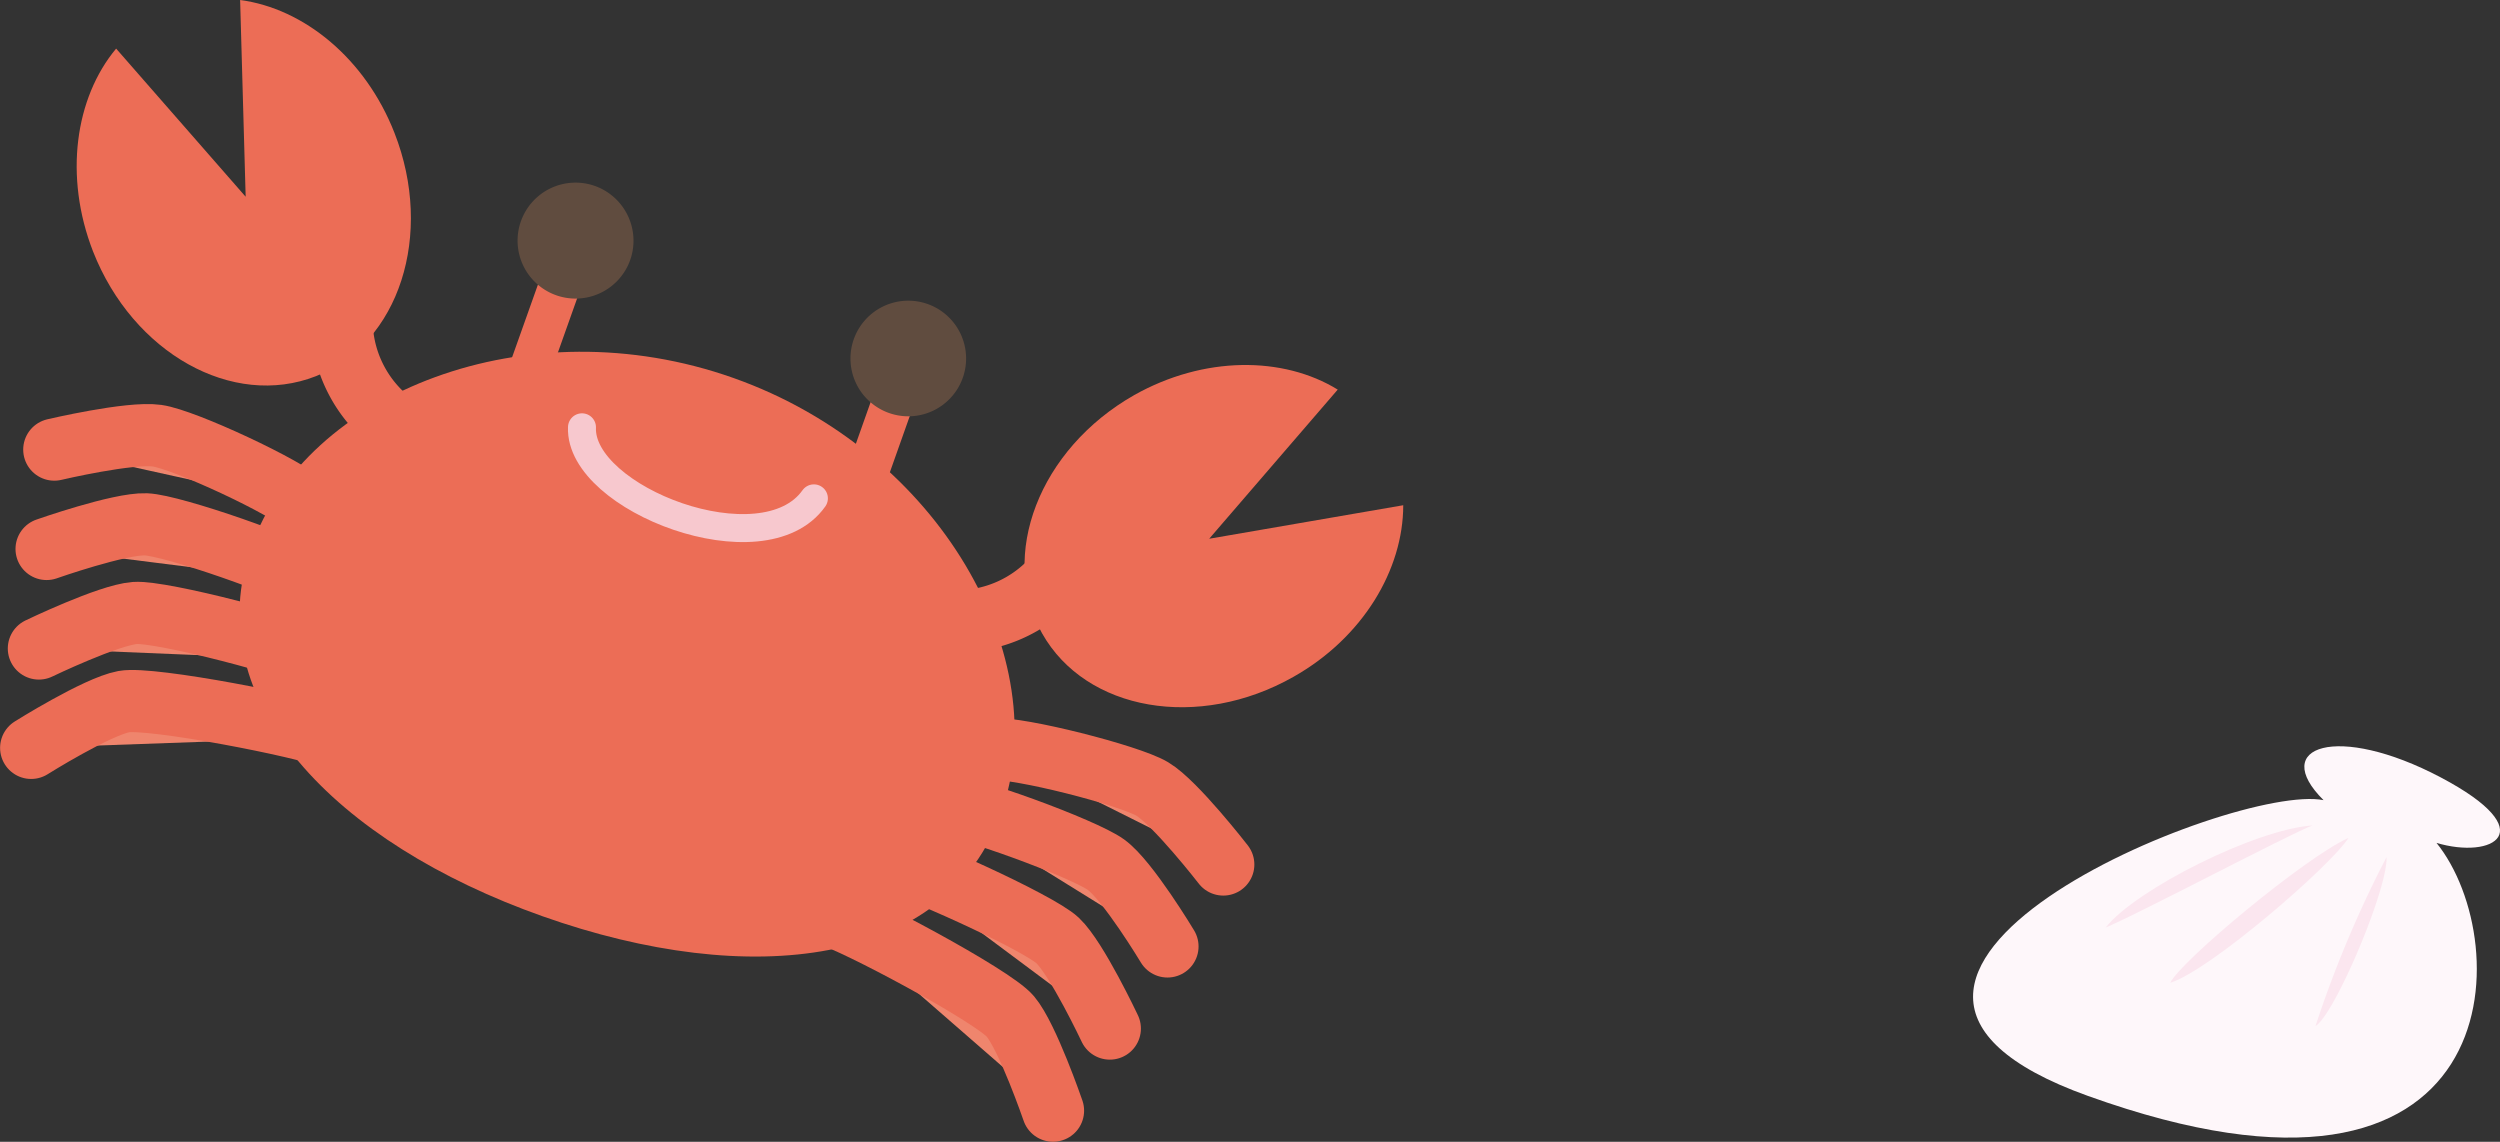 <svg xmlns="http://www.w3.org/2000/svg" viewBox="0 0 149.19 68.14"><rect x="0" y="0" width="149.19" height="68.14" fill="#333333" stroke="none"/><defs><style>.cls-1{fill:#ec6d56;}.cls-2,.cls-3,.cls-6{fill:none;}.cls-2,.cls-3,.cls-5{stroke:#ec6d56;}.cls-2,.cls-5,.cls-6{stroke-linecap:round;stroke-linejoin:round;}.cls-2,.cls-5{stroke-width:3.71px;}.cls-3{stroke-width:2.48px;}.cls-4{fill:#604c3f;}.cls-5{fill:#ef856d;}.cls-6{stroke:#f7c8ce;stroke-width:1.67px;}.cls-7{fill:#fef7fa;}.cls-8{fill:#fbe6ef;}</style></defs><g id="レイヤー_2" data-name="レイヤー 2"><g id="背景02"><path class="cls-1" d="M59.75,48.51c-3.27,9.2-15,10.55-27.37,6.17S11.76,41.83,15,32.63,31.43,18.18,43.78,22.56,63,39.31,59.75,48.51Z"/><path class="cls-1" d="M14.33,0l.33,11.74L6.93,2.9C4.48,5.84,3.81,10.52,5.55,15c2.38,6.07,8.33,9.4,13.3,7.45S25.92,14,23.54,7.93C21.8,3.48,18.12.5,14.33,0Z"/><path class="cls-2" d="M20.4,19.59a7.75,7.75,0,0,0,5.1,6.79"/><path class="cls-1" d="M79.83,23.25l-7.67,8.9,11.58-2c0,3.83-2.39,7.89-6.55,10.24-5.66,3.21-12.38,2.05-15-2.59s-.17-11,5.49-14.22C71.83,21.24,76.56,21.24,79.83,23.25Z"/><path class="cls-2" d="M62.76,34.63a7.75,7.75,0,0,1-8.24,2"/><line class="cls-3" x1="34.72" y1="13.32" x2="31.56" y2="22.21"/><path class="cls-4" d="M37.61,15.51a3.46,3.46,0,1,1-2.1-4.41A3.47,3.47,0,0,1,37.61,15.51Z"/><line class="cls-3" x1="54.56" y1="20.36" x2="51.41" y2="29.25"/><path class="cls-4" d="M57.45,22.56a3.45,3.45,0,1,1-2.1-4.42A3.45,3.45,0,0,1,57.45,22.56Z"/><path class="cls-5" d="M18.24,30.15C17.12,29.08,11,26.23,9.37,26s-6.13.83-6.13.83"/><path class="cls-5" d="M18.71,34.77c-1.22-.92-8.42-3.42-10-3.48s-5.93,1.47-5.93,1.47"/><path class="cls-5" d="M19.18,39.4c-1.31-.79-9.55-2.94-11.13-2.82S2.32,38.7,2.32,38.7"/><path class="cls-5" d="M19.65,44C18.25,43.38,9,41.57,7.39,41.87s-5.53,2.76-5.53,2.76"/><path class="cls-5" d="M59.26,44.71c1.54-.12,8.12,1.55,9.5,2.37S73,51.59,73,51.59"/><path class="cls-5" d="M56,48c1.53,0,8.69,2.65,10,3.6s3.67,4.88,3.67,4.88"/><path class="cls-5" d="M52.7,51.29c1.51.22,9.26,3.75,10.41,4.83s3.12,5.26,3.12,5.26"/><path class="cls-5" d="M49.42,54.59c1.5.38,9.83,4.83,10.87,6.06s2.55,5.63,2.55,5.63"/><path class="cls-6" d="M34.73,25.5c-.18,4.27,10.82,8.51,13.84,4.24"/><path class="cls-7" d="M138.66,47.75c-5.3-1.07-33.75,10.58-14.06,17.65,25.23,9.07,25.63-9.12,20.8-15.1,3.34,1,6.41-.66.25-3.91S135.41,44.52,138.66,47.75Z"/><path class="cls-8" d="M138,49.26c-1.44.54-10.28,5.23-12.34,6.09C127.44,53.08,134.62,49.48,138,49.26Z"/><path class="cls-8" d="M140.15,50c-2.61,1.18-10,7.34-10.64,8.65C131.91,57.9,139.14,51.62,140.15,50Z"/><path class="cls-8" d="M142.42,51.15a67.46,67.46,0,0,0-4.24,10.08C139.29,60.59,142.49,53.1,142.42,51.15Z"/></g></g></svg>